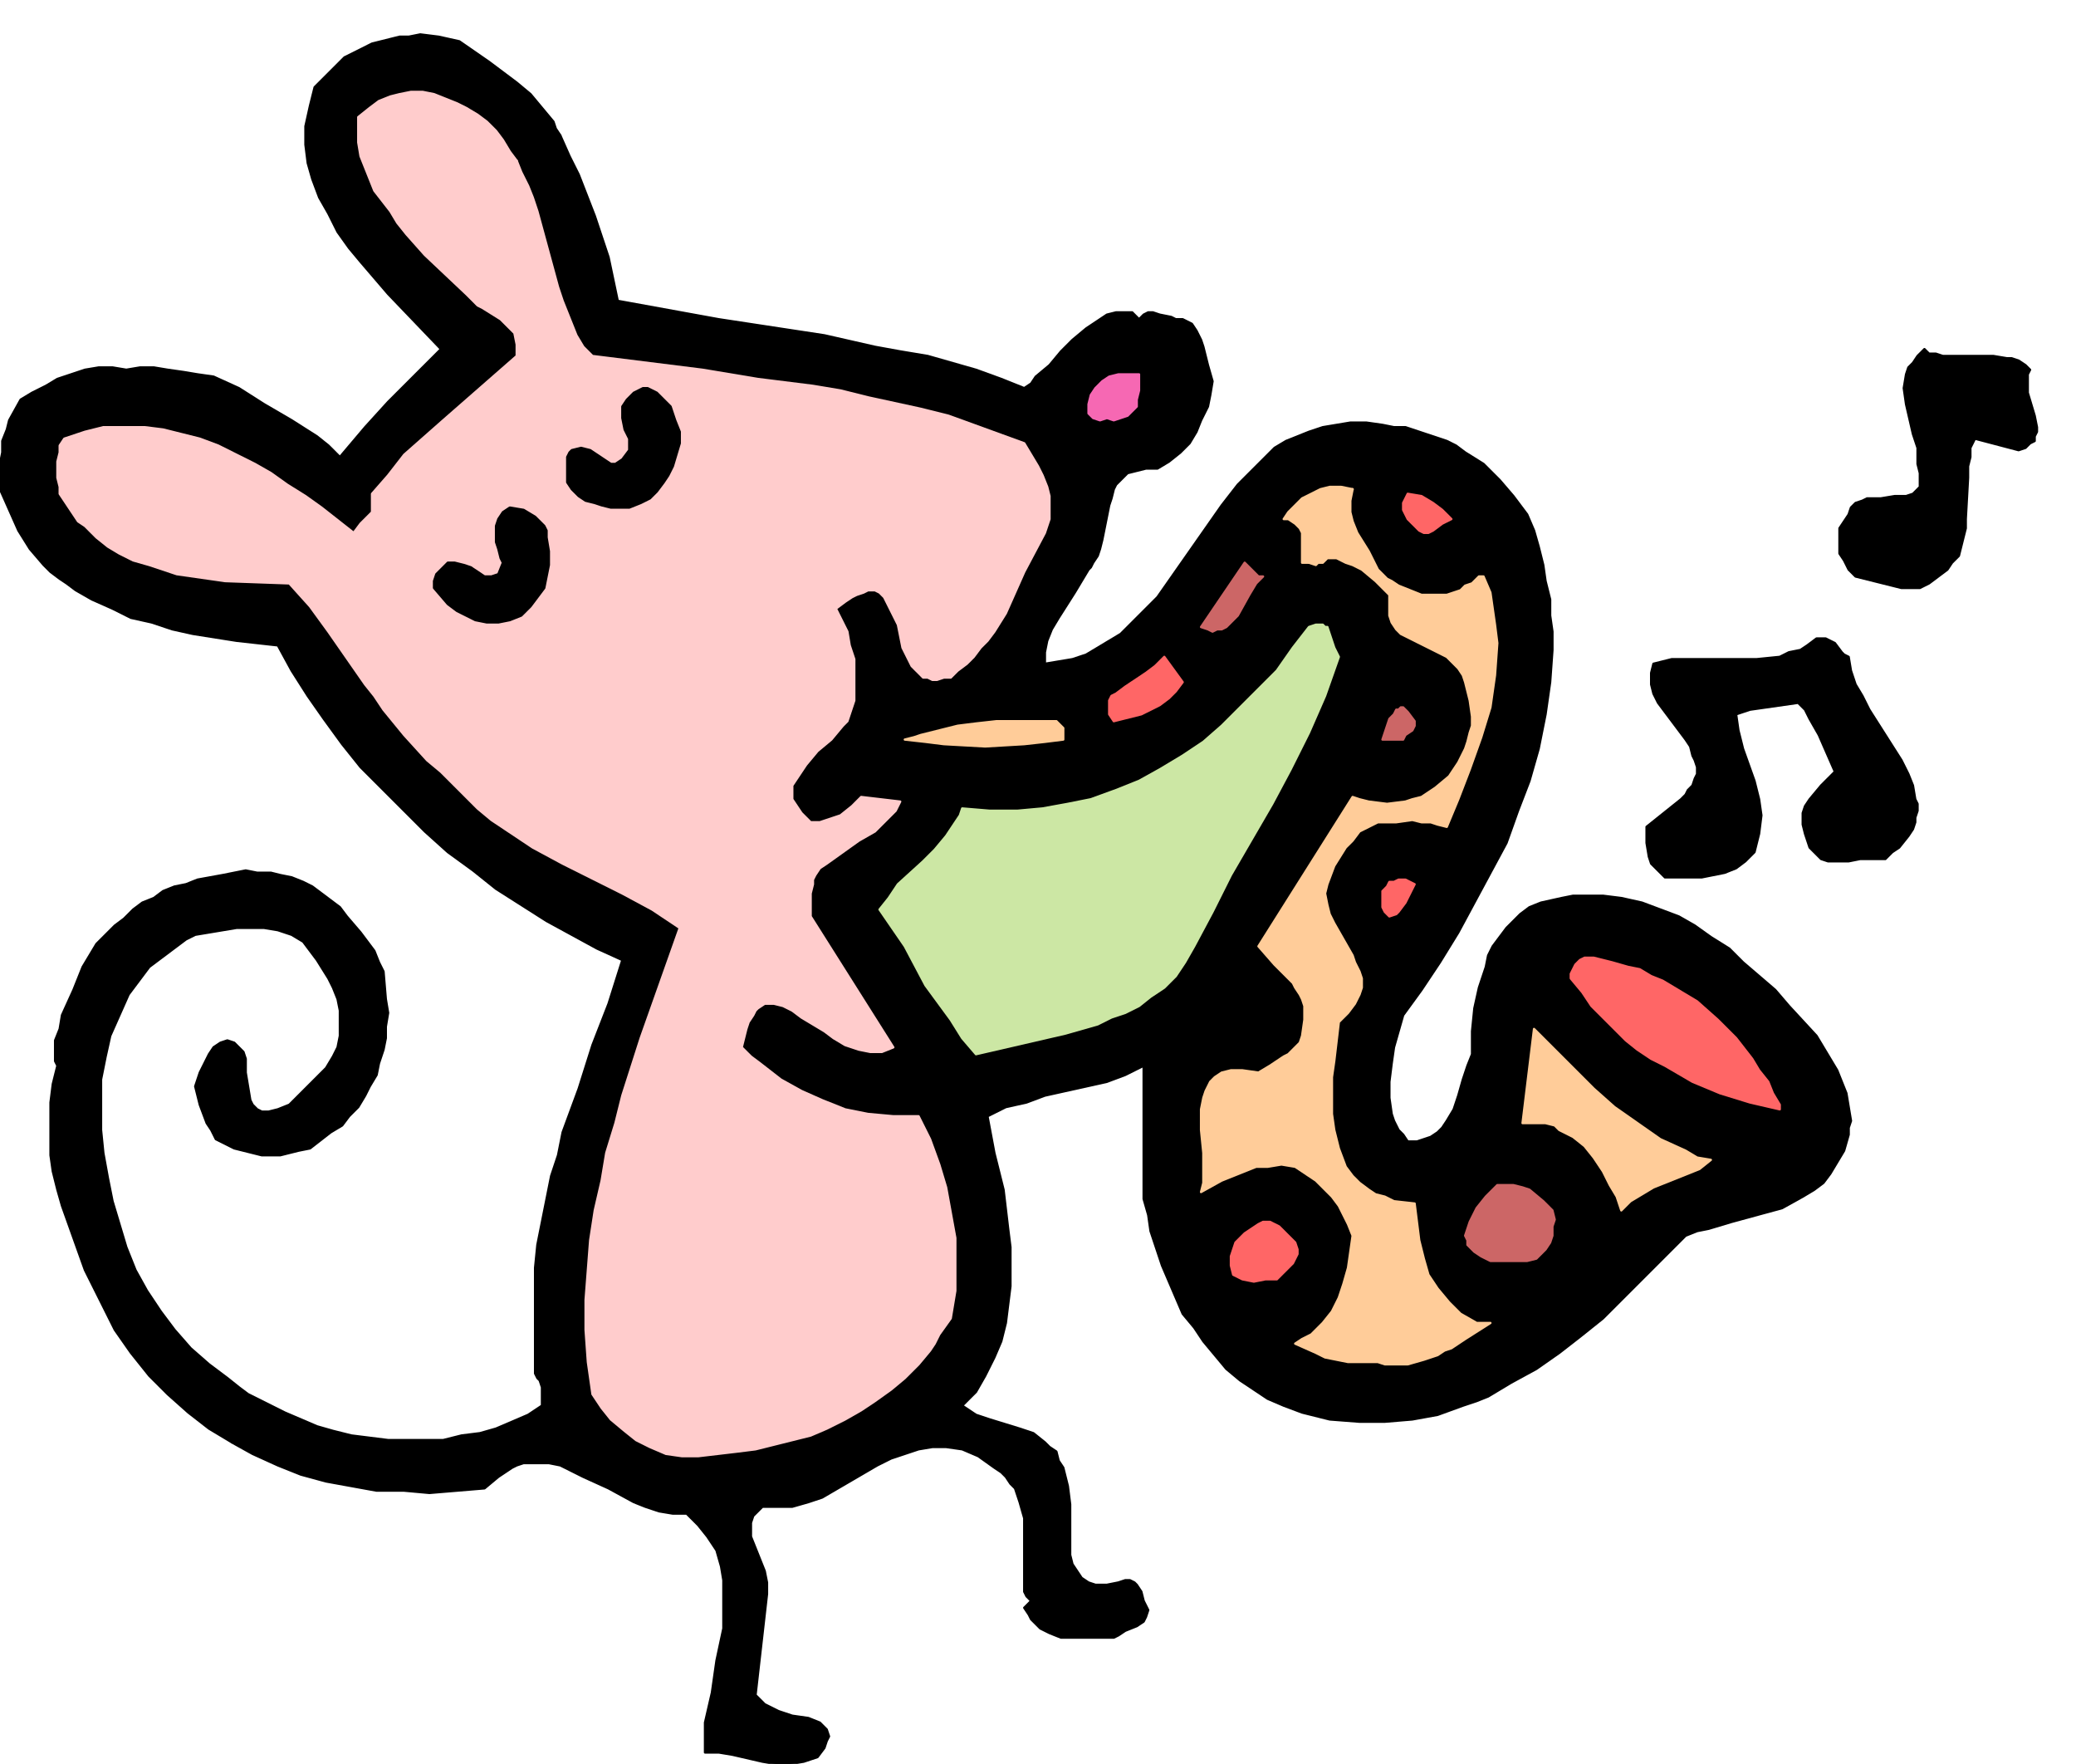 <svg xmlns="http://www.w3.org/2000/svg" fill-rule="evenodd" height="128" preserveAspectRatio="none" stroke-linecap="round" viewBox="0 0 904 768" width="150.667"><style>.pen0{stroke:#000;stroke-width:1;stroke-linejoin:round}.brush1{fill:#000}.pen1{stroke:none}.pen2,.pen4{stroke:#fcc;stroke-width:1;stroke-linejoin:round}.pen4{stroke:#fc9}.brush4{fill:#fc9}.pen5{stroke:#f66;stroke-width:1;stroke-linejoin:round}.brush5{fill:#f66}.pen6{stroke:#c66;stroke-width:1;stroke-linejoin:round}.brush6{fill:#c66}</style><path class="pen1 brush1" d="m244 59 4 9 4 8 7 18 6 18 4 19 22 4 22 4 46 7 22 5 11 2 12 2 21 6 11 4 10 4 3-2 2-3 6-5 5-6 5-5 6-5 6-4 3-2 4-1h7l3 3 2-2 2-1h2l3 1 5 1 2 1h3l4 2 2 3 2 4 1 3 2 8 2 7-1 6-1 5-3 6-2 5-3 5-4 4-5 4-5 3h-5l-4 1-4 1-2 2-3 3-1 2-1 4-1 3-3 15-1 4-1 3-2 3-1 2-1 1-3 5-3 5-7 11-3 5-2 5-1 5v5l6-1 6-1 6-2 5-3 5-3 5-3 4-4 4-4 8-8 7-10 7-10 7-10 7-10 7-9 8-8 8-8 5-3 5-2 5-2 6-2 6-1 6-1h7l7 1 5 1h5l9 3 9 3 4 2 4 3 8 5 7 7 6 7 6 8 3 7 2 7 2 8 1 7 2 8v7l1 7v8l-1 14-1 7-1 7-3 15-4 14-5 13-5 14-7 13-7 13-7 13-8 13-8 12-8 11-4 14-1 7-1 8v7l1 7 1 3 2 4 2 2 2 3h4l3-1 3-1 3-2 2-2 2-3 3-5 2-6 2-7 2-6 2-5v-10l1-10 2-9 3-9 1-5 2-4 6-8 3-3 3-3 4-3 5-2 9-2 5-1h13l8 1 9 2 8 3 8 3 7 4 7 5 8 5 6 6 7 6 7 6 6 7 12 13 6 10 3 5 2 5 2 5 1 6 1 6-1 3v3l-2 7-3 5-3 5-3 4-4 3-5 3-9 5-11 3-11 3-10 3-5 1-5 2-9 9-9 9-9 9-9 9-10 8-9 7-10 7-11 6-10 6-5 2-6 2-11 4-11 2-12 1h-11l-13-1-12-3-8-3-7-3-6-4-3-2-3-2-6-5-5-6-5-6-4-6-5-6-3-7-3-7-3-7-5-15-1-7-2-7v-58l-8 4-8 3-9 2-9 2-9 2-8 3-9 2-8 4 3 16 4 16 2 17 1 8v17l-1 8-1 8-2 8-3 7-4 8-4 7-6 6 3 2 3 2 6 2 13 4 3 1 3 1 5 4 2 2 3 2 1 4 2 3 1 4 1 4 1 8v22l1 4 2 3 2 3 3 2 3 1h5l5-1 3-1h2l2 1 1 1 2 3 1 4 2 4-1 3-1 2-3 2-5 2-3 2-2 1h-23l-5-2-2-1-2-1-4-4-1-2-2-3 3-3-1-1-1-1-1-2v-32l-2-7-1-3-1-3-2-2-2-3-2-2-3-2-7-5-7-3-7-1h-6l-6 1-6 2-6 2-6 3-12 7-12 7-6 2-7 2h-13l-2 2-2 2-1 3v6l2 5 4 10 1 5v5l-5 44 2 2 2 2 6 3 6 2 7 1 5 2 1 1 1 1 1 1 1 3-1 2-1 3-3 4-3 1-3 1-6 1h-6l-6-1-13-3-6-1h-6v-13l3-13 2-14 3-14v-21l-1-6-2-7-4-6-4-5-5-5h-6l-6-1-6-2-5-2-11-6-11-5-10-5-5-1h-11l-3 1-2 1-6 4-6 5-12 1-12 1-11-1h-12l-11-2-11-2-11-3-10-4-11-5-9-5-10-6-9-7-9-8-8-8-8-10-7-10-13-26-5-14-5-14-2-7-2-8-1-7v-23l1-8 2-8-1-2v-9l2-5 1-6 5-11 2-5 2-5 3-5 3-5 4-4 4-4 4-3 4-4 4-3 5-2 4-3 5-2 5-1 5-2 11-2 10-2 5 1h6l4 1 5 1 5 2 4 2 4 3 4 3 4 3 3 4 6 7 6 8 2 5 2 4 1 12 1 6-1 6v5l-1 5-2 6-1 5-3 5-2 4-3 5-4 4-3 4-5 3-9 7-5 1-4 1-4 1h-8l-4-1-8-2-4-2-4-2-2-4-2-3-3-8-2-8 2-6 3-6 1-2 2-3 3-2 3-1 3 1 2 2 2 2 1 3v6l1 6 1 6 1 2 1 1 1 1 2 1h3l4-1 5-2 8-8 4-4 4-4 3-5 1-2 1-2 1-5v-11l-1-5-2-5-2-4-5-8-6-8-5-3-3-1-3-1-6-1h-12l-6 1-6 1-6 1-4 2-4 3-4 3-4 3-4 3-3 4-6 8-4 9-4 9-2 9-1 5-1 5v22l1 10 2 11 1 5 1 5 3 10 3 10 4 10 5 9 6 9 6 8 7 8 8 7 8 6 5 4 4 3 10 5 6 3 7 3 7 3 7 2 8 2 8 1 8 1h24l8-2 8-1 7-2 7-3 7-3 6-4v-8l-1-3-1-1-1-2v-46l1-10 2-10 2-10 2-10 3-9 2-10 7-19 6-19 7-18 6-19-11-5-11-6-11-6-11-7-11-7-10-8-11-8-10-9-9-9-10-10-9-9-8-10-8-11-7-10-7-11-6-11-18-2-19-3-9-2-9-3-9-2-8-4-9-4-7-4-4-3-3-2-4-3-3-3-6-7-5-8-4-9-4-9v-11l1-5v-5l2-5 1-4 5-9 5-3 6-3 5-3 6-2 6-2 6-1h6l6 1 6-1h6l6 1 7 1 6 1 7 1 11 5 11 7 12 7 11 7 5 4 5 5 11-13 10-11 23-23-23-24-12-14-5-6-5-7-4-8-4-7-3-8-2-7-1-8v-8l2-9 1-4 1-4 7-7 6-6 4-2 4-2 4-2 4-1 4-1 4-1h4l5-1 8 1 9 2 13 9 12 9 6 5 5 6 5 6 1 3 2 3z"/><path class="pen0" fill="none" d="m244 59 4 9 4 8 7 18 6 18 4 19 22 4 22 4 46 7 22 5 11 2 12 2 21 6 11 4 10 4 3-2 2-3 6-5 5-6 5-5 6-5 6-4 3-2 4-1h7l3 3 2-2 2-1h2l3 1 5 1 2 1h3l4 2 2 3 2 4 1 3 2 8 2 7-1 6-1 5-3 6-2 5-3 5-4 4-5 4-5 3h-5l-4 1-4 1-2 2-3 3-1 2-1 4-1 3-3 15-1 4-1 3-2 3-1 2-1 1-3 5-3 5-7 11-3 5-2 5-1 5v5l6-1 6-1 6-2 5-3 5-3 5-3 4-4 4-4 8-8 7-10 7-10 7-10 7-10 7-9 8-8 8-8 5-3 5-2 5-2 6-2 6-1 6-1h7l7 1 5 1h5l9 3 9 3 4 2 4 3 8 5 7 7 6 7 6 8 3 7 2 7 2 8 1 7 2 8v7l1 7v8l-1 14-1 7-1 7-3 15-4 14-5 13-5 14-7 13-7 13-7 13-8 13-8 12-8 11-4 14-1 7-1 8v7l1 7 1 3 2 4 2 2 2 3h4l3-1 3-1 3-2 2-2 2-3 3-5 2-6 2-7 2-6 2-5v-10l1-10 2-9 3-9 1-5 2-4 6-8 3-3 3-3 4-3 5-2 9-2 5-1h13l8 1 9 2 8 3 8 3 7 4 7 5 8 5 6 6 7 6 7 6 6 7 12 13 6 10 3 5 2 5 2 5 1 6 1 6-1 3v3l-2 7-3 5-3 5-3 4-4 3-5 3-9 5-11 3-11 3-10 3-5 1-5 2-9 9-9 9-9 9-9 9-10 8-9 7m0 0-10 7-11 6-10 6-5 2-6 2-11 4-11 2-12 1h-11l-13-1-12-3-8-3-7-3-6-4-3-2-3-2-6-5-5-6-5-6-4-6-5-6-3-7-3-7-3-7-5-15-1-7-2-7v-58l-8 4-8 3-9 2-9 2-9 2-8 3-9 2-8 4 3 16 4 16 2 17 1 8v17l-1 8-1 8-2 8-3 7-4 8-4 7-6 6 3 2 3 2 6 2 13 4 3 1 3 1 5 4 2 2 3 2 1 4 2 3 1 4 1 4 1 8v22l1 4 2 3 2 3 3 2 3 1h5l5-1 3-1h2l2 1 1 1 2 3 1 4 2 4-1 3-1 2-3 2-5 2-3 2-2 1h-23l-5-2-2-1-2-1-4-4-1-2-2-3 3-3-1-1-1-1-1-2v-32l-2-7-1-3-1-3-2-2-2-3-2-2-3-2-7-5-7-3-7-1h-6l-6 1-6 2-6 2-6 3-12 7-12 7-6 2-7 2h-13l-2 2-2 2-1 3v6l2 5 4 10 1 5v5l-5 44 2 2 2 2 6 3 6 2 7 1 5 2 1 1 1 1 1 1 1 3-1 2-1 3-3 4-3 1-3 1-6 1h-6l-6-1-13-3-6-1h-6v-13l3-13 2-14 3-14v-21l-1-6-2-7-4-6-4-5-5-5h-6l-6-1-6-2-5-2-11-6-11-5-10-5-5-1h-11l-3 1-2 1-6 4-6 5-12 1-12 1-11-1h-12l-11-2-11-2-11-3-10-4-11-5-9-5"/><path class="pen0" fill="none" d="m101 628-10-6-9-7-9-8-8-8-8-10-7-10-13-26-5-14-5-14-2-7-2-8-1-7v-23l1-8 2-8-1-2v-9l2-5 1-6 5-11 2-5 2-5 3-5 3-5 4-4 4-4 4-3 4-4 4-3 5-2 4-3 5-2 5-1 5-2 11-2 10-2 5 1h6l4 1 5 1 5 2 4 2 4 3 4 3 4 3 3 4 6 7 6 8 2 5 2 4 1 12 1 6-1 6v5l-1 5-2 6-1 5-3 5-2 4-3 5-4 4-3 4-5 3-9 7-5 1-4 1-4 1h-8l-4-1-8-2-4-2-4-2-2-4-2-3-3-8-2-8 2-6 3-6 1-2 2-3 3-2 3-1 3 1 2 2 2 2 1 3v6l1 6 1 6 1 2 1 1 1 1 2 1h3l4-1 5-2 8-8 4-4 4-4 3-5 1-2 1-2 1-5v-11l-1-5-2-5-2-4-5-8-6-8-5-3-3-1-3-1-6-1h-12l-6 1-6 1-6 1-4 2-4 3-4 3-4 3-4 3-3 4-6 8-4 9-4 9-2 9-1 5-1 5v22l1 10 2 11 1 5 1 5 3 10 3 10 4 10 5 9 6 9 6 8 7 8 8 7 8 6 5 4 4 3 10 5 6 3 7 3 7 3 7 2 8 2 8 1 8 1h24l8-2 8-1 7-2 7-3 7-3 6-4v-8l-1-3-1-1-1-2v-46l1-10 2-10 2-10 2-10 3-9 2-10 7-19 6-19 7-18 6-19-11-5-11-6-11-6-11-7-11-7-10-8-11-8-10-9-9-9m0 0-10-10-9-9-8-10-8-11-7-10-7-11-6-11-18-2-19-3-9-2-9-3-9-2-8-4-9-4-7-4-4-3-3-2-4-3-3-3-6-7-5-8-4-9-4-9v-11l1-5v-5l2-5 1-4 5-9 5-3 6-3 5-3 6-2 6-2 6-1h6l6 1 6-1h6l6 1 7 1 6 1 7 1 11 5 11 7 12 7 11 7 5 4 5 5 11-13 10-11 23-23-23-24-12-14-5-6-5-7-4-8-4-7-3-8-2-7-1-8v-8l2-9 1-4 1-4 7-7 6-6 4-2 4-2 4-2 4-1 4-1 4-1h4l5-1 8 1 9 2 13 9 12 9 6 5 5 6 5 6 1 3 2 3"/><path class="pen1" style="fill:#fcc" d="m225 70 2 5 3 6 2 5 2 6 6 22 3 11 2 6 2 5 4 10 3 5 4 4 48 6 24 4 24 3 12 2 12 3 23 5 12 3 11 4 11 4 11 4 6 10 2 4 2 5 1 4v10l-2 6-9 17-4 9-4 9-5 8-3 4-3 3-3 4-3 3-4 3-3 3h-3l-3 1h-2l-2-1h-2l-2-2-1-1-2-2-2-4-2-4-2-10-2-4-2-4-2-4-1-1-1-1-2-1h-3l-2 1-3 1-2 1-3 2-4 3 5 10 1 6 2 6v18l-2 6-1 3-2 2-5 6-6 5-5 6-4 6-2 3v6l2 3 2 3 4 4h4l3-1 3-1 3-1 5-4 4-4 17 2-2 4-3 3-3 3-3 3-7 4-7 5-7 5-3 2-2 3-1 2v2l-1 4v10l36 57-5 2h-5l-5-1-6-2-5-3-4-3-10-6-4-3-4-2-4-1h-4l-3 2-1 1-1 2-2 3-1 3-2 8 4 4 4 3 9 7 9 5 9 4 5 2 5 2 5 1 5 1 11 1h11l5 10 4 11 3 10 2 11 2 11v23l-2 12-5 7-2 4-2 3-5 6-6 6-6 5-7 5-6 4-7 4-8 4-7 3-16 4-8 2-8 1-17 2h-7l-7-1-7-3-6-3-5-4-6-5-4-5-4-6-2-14-1-14v-13l1-13 1-13 2-13 3-13 2-12 4-13 3-12 8-25 17-48-12-8-13-7-26-13-13-7-12-8-6-4-6-5-5-5-6-6-5-5-6-5-10-11-9-11-4-6-4-5-16-23-8-11-9-10-28-1-7-1-7-1-7-1-6-2-6-2-7-2-6-3-5-3-5-4-5-5-3-2-2-3-4-6-2-3v-3l-1-4v-7l1-4v-3l2-3 9-3 8-2h18l8 1 8 2 8 2 8 3 8 4 8 4 7 4 7 5 8 5 7 5 14 11 3-4 3-3 2-2v-8l7-8 7-9 17-15 16-14 16-14v-5l-1-5-3-3-3-3-8-5-2-1-2-2-1-1-2-2-18-17-8-9-4-5-3-5-7-9-2-5-2-5-2-5-1-6V51l5-4 4-3 5-2 4-1 5-1h5l5 1 5 2 5 2 4 2 5 3 4 3 4 4 3 4 3 5 3 4z"/><path class="pen2" fill="none" d="m225 70 2 5 3 6 2 5 2 6 6 22 3 11 2 6 2 5 4 10 3 5 4 4 48 6 24 4 24 3 12 2 12 3 23 5 12 3 11 4 11 4 11 4 6 10 2 4 2 5 1 4v10l-2 6-9 17-4 9-4 9-5 8-3 4-3 3-3 4-3 3-4 3-3 3h-3l-3 1h-2l-2-1h-2l-2-2-1-1-2-2-2-4-2-4-2-10-2-4-2-4-2-4-1-1-1-1-2-1h-3l-2 1-3 1-2 1-3 2-4 3 5 10 1 6 2 6v18l-2 6-1 3-2 2-5 6-6 5-5 6-4 6-2 3v6l2 3 2 3 4 4h4l3-1 3-1 3-1 5-4 4-4 17 2-2 4-3 3-3 3-3 3-7 4-7 5-7 5-3 2-2 3-1 2v2l-1 4v10l36 57-5 2h-5l-5-1-6-2-5-3-4-3-10-6-4-3-4-2-4-1h-4l-3 2-1 1-1 2-2 3-1 3-2 8 4 4 4 3 9 7 9 5 9 4 5 2 5 2 5 1 5 1 11 1h11l5 10 4 11 3 10 2 11 2 11v23l-2 12-5 7-2 4-2 3-5 6-6 6-6 5-7 5-6 4-7 4-8 4-7 3-16 4-8 2-8 1-17 2h-7l-7-1-7-3-6-3-5-4-6-5-4-5-4-6-2-14-1-14v-13l1-13 1-13 2-13 3-13 2-12 4-13 3-12 8-25 17-48-12-8-13-7-26-13-13-7-12-8-6-4-6-5-5-5-6-6-5-5-6-5-10-11-9-11-4-6-4-5-16-23-8-11-9-10-28-1"/><path class="pen2" fill="none" d="m98 253-7-1-7-1-7-1-6-2-6-2-7-2-6-3-5-3-5-4-5-5-3-2-2-3-4-6-2-3v-3l-1-4v-7l1-4v-3l2-3 9-3 8-2h18l8 1 8 2 8 2 8 3 8 4 8 4 7 4 7 5 8 5 7 5 14 11 3-4 3-3 2-2v-8l7-8 7-9 17-15 16-14 16-14v-5l-1-5-3-3-3-3-8-5-2-1-2-2-1-1-2-2-18-17-8-9-4-5-3-5-7-9-2-5-2-5-2-5-1-6V51l5-4 4-3 5-2 4-1 5-1h5l5 1 5 2 5 2 4 2 5 3 4 3 4 4 3 4 3 5 3 4"/><path class="pen1 brush1" d="m884 161-1 2v8l3 10 1 5v2l-1 2v2l-2 1-2 2-3 1-19-5-2 4v4l-1 4v5l-1 18v4l-1 4-1 4-1 4-3 3-2 3-4 3-4 3-2 1-2 1h-8l-4-1-8-2-4-1-4-1-3-3-2-4-2-3v-11l2-3 2-3 1-3 2-2 3-1 2-1h6l6-1h5l3-1 1-1 2-2v-6l-1-4v-7l-2-6-3-13-1-7 1-6 1-3 2-2 2-3 3-3 2 2h3l3 1h22l6 1h2l3 1 3 2 2 2z"/><path class="pen0" fill="none" d="m884 161-1 2v8l3 10 1 5v2l-1 2v2l-2 1-2 2-3 1-19-5-2 4v4l-1 4v5l-1 18v4l-1 4-1 4-1 4-3 3-2 3-4 3-4 3-2 1-2 1h-8l-4-1-8-2-4-1-4-1-3-3-2-4-2-3v-11l2-3 2-3 1-3 2-2 3-1 2-1h6l6-1h5l3-1 1-1 2-2v-6l-1-4v-7l-2-6-3-13-1-7 1-6 1-3 2-2 2-3 3-3 2 2h3l3 1h22l6 1h2l3 1 3 2 2 2"/><path class="pen1" style="fill:#f668b3" d="M496 163v7l-1 4v3l-1 1-1 1-2 2-3 1-3 1-3-1-3 1-3-1-1-1-1-1v-4l1-4 2-3 3-3 3-2 4-1h9z"/><path fill="none" style="stroke:#f668b3;stroke-width:1;stroke-linejoin:round" d="M496 163v7l-1 4v3l-1 1-1 1-2 2-3 1-3 1-3-1-3 1-3-1-1-1-1-1v-4l1-4 2-3 3-3 3-2 4-1h9"/><path class="pen1 brush1" d="m296 193-3 10-2 4-2 3-3 4-3 3-2 1-2 1-5 2h-8l-4-1-3-1-4-1-3-2-3-3-2-3v-11l1-2 1-1 4-1 4 1 3 2 3 2 3 2h2l3-2 3-4v-5l-2-4-1-5v-5l2-3 3-3 2-1 2-1h2l2 1 2 1 2 2 2 2 2 2 1 3 1 3 2 5v5z"/><path class="pen0" fill="none" d="m296 193-3 10-2 4-2 3-3 4-3 3-2 1-2 1-5 2h-8l-4-1-3-1-4-1-3-2-3-3-2-3v-11l1-2 1-1 4-1 4 1 3 2 3 2 3 2h2l3-2 3-4v-5l-2-4-1-5v-5l2-3 3-3 2-1 2-1h2l2 1 2 1 2 2 2 2 2 2 1 3 1 3 2 5v5"/><path class="pen1 brush4" d="m589 213-1 5v5l1 4 2 5 5 8 2 4 2 4 4 4 2 1 3 2 5 2 5 2h11l6-2 2-2 3-1 2-2 1-1h2l3 7 1 7 1 7 1 8-1 14-1 7-1 7-4 13-5 14-5 13-5 12-4-1-3-1h-4l-4-1-7 1h-8l-2 1-2 1-4 2-3 4-3 3-5 8-3 8-1 4 1 5 1 4 2 4 4 7 4 7 1 3 2 4 1 3v4l-1 3-2 4-3 4-4 4-2 17-1 7v16l1 7 2 8 3 8 3 4 3 3 4 3 3 2 4 1 4 2 9 1 1 8 1 8 2 8 2 7 4 6 5 6 5 5 7 4h6l-11 7-6 4-3 1-3 2-6 2-7 2h-10l-3-1h-13l-5-1-5-1-4-2-9-4 3-2 4-2 2-2 3-3 4-5 3-6 2-6 2-7 1-7 1-7-2-5-2-4-2-4-3-4-4-4-3-3-9-6-6-1-6 1h-5l-5 2-5 2-5 2-9 5 1-4v-13l-1-10v-9l1-5 1-3 2-4 2-2 3-2 4-1h5l7 1 5-3 6-4 2-1 3-3 2-2 1-3 1-7v-6l-1-3-1-2-2-3-1-2-4-4-4-4-7-8 41-65 3 1 4 1 8 1 8-1 3-1 4-1 3-2 3-2 6-5 2-3 2-3 3-6 1-3 1-4 1-3v-4l-1-7-2-8-1-3-2-3-3-3-2-2-6-3-6-3-6-3-2-1-1-1-1-1-2-3-1-3v-9l-3-3-3-3-6-5-4-2-3-1-4-2h-4l-1 1-1 1h-2l-1 1-3-1h-3v-13l-1-2-2-2-3-2h-2l2-3 3-3 3-3 4-2 4-2 4-1h5l5 1z"/><path class="pen4" fill="none" d="m589 213-1 5v5l1 4 2 5 5 8 2 4 2 4 4 4 2 1 3 2 5 2 5 2h11l6-2 2-2 3-1 2-2 1-1h2l3 7 1 7 1 7 1 8-1 14-1 7-1 7-4 13-5 14-5 13-5 12-4-1-3-1h-4l-4-1-7 1h-8l-2 1-2 1-4 2-3 4-3 3-5 8-3 8-1 4 1 5 1 4 2 4 4 7 4 7 1 3 2 4 1 3v4l-1 3-2 4-3 4-4 4-2 17-1 7v16l1 7 2 8 3 8 3 4 3 3 4 3 3 2 4 1 4 2 9 1 1 8 1 8 2 8 2 7 4 6 5 6 5 5 7 4h6l-11 7-6 4-3 1-3 2-6 2-7 2h-10l-3-1h-13l-5-1-5-1-4-2-9-4 3-2 4-2 2-2 3-3 4-5 3-6 2-6 2-7 1-7 1-7-2-5-2-4-2-4-3-4-4-4-3-3-9-6-6-1-6 1h-5l-5 2-5 2-5 2-9 5 1-4v-13l-1-10v-9l1-5 1-3 2-4 2-2 3-2 4-1h5l7 1 5-3 6-4 2-1 3-3 2-2 1-3 1-7v-6l-1-3-1-2-2-3-1-2-4-4-4-4-7-8 41-65 3 1 4 1 8 1 8-1 3-1 4-1 3-2 3-2 6-5 2-3 2-3 3-6 1-3 1-4 1-3v-4l-1-7-2-8-1-3-2-3-3-3-2-2-6-3-6-3-6-3-2-1-1-1-1-1-2-3-1-3v-9l-3-3-3-3-6-5-4-2-3-1-4-2h-4l-1 1-1 1h-2l-1 1-3-1"/><path class="pen4" fill="none" d="M570 245h-3v-13l-1-2-2-2-3-2h-2l2-3 3-3 3-3 4-2 4-2 4-1h5l5 1"/><path class="pen1 brush5" d="m632 226-4 2-4 3-2 1h-2l-2-1-2-2-3-3-1-2-1-2v-3l1-2 1-2 6 1 5 3 4 3 4 4z"/><path class="pen5" fill="none" d="m632 226-4 2-4 3-2 1h-2l-2-1-2-2-3-3-1-2-1-2v-3l1-2 1-2 6 1 5 3 4 3 4 4"/><path class="pen1 brush1" d="m238 234 1 6v6l-1 5-1 5-3 4-3 4-4 4-5 2-5 1h-5l-5-1-4-2-4-2-4-3-6-7v-3l1-3 5-5h3l4 1 3 1 3 2 3 2h3l3-1 2-5-1-2-1-4-1-3v-7l1-3 2-3 3-2 6 1 5 3 2 2 2 2 1 2v3z"/><path class="pen0" fill="none" d="m238 234 1 6v6l-1 5-1 5-3 4-3 4-4 4-5 2-5 1h-5l-5-1-4-2-4-2-4-3-6-7v-3l1-3 5-5h3l4 1 3 1 3 2 3 2h3l3-1 2-5-1-2-1-4-1-3v-7l1-3 2-3 3-2 6 1 5 3 2 2 2 2 1 2v3"/><path class="pen1 brush6" d="m550 251-1 1-2 2-3 5-5 9-3 3-2 2-2 1h-2l-2 1-2-1-3-1 19-28 2 2 2 2 1 1 1 1h2z"/><path class="pen6" fill="none" d="m550 251-1 1-2 2-3 5-5 9-3 3-2 2-2 1h-2l-2 1-2-1-3-1 19-28 2 2 2 2 1 1 1 1h2"/><path class="pen1" style="fill:#cce7a4" d="m583 286-6 17-7 16-8 16-8 15-18 31-8 16-8 15-4 7-4 6-5 5-6 4-5 4-6 3-6 2-6 3-14 4-13 3-13 3-13 3-6-7-5-8-11-15-9-17-11-16 4-5 4-6 11-10 5-5 5-6 2-3 2-3 2-3 1-3 12 1h12l11-1 11-2 10-2 11-4 10-4 9-5 10-6 9-6 8-7 8-8 4-4 4-4 8-8 7-10 7-9 3-1h3l1 1h1l1 3 1 3 1 3 1 2 1 2z"/><path fill="none" style="stroke:#cce7a4;stroke-width:1;stroke-linejoin:round" d="m583 286-6 17-7 16-8 16-8 15-18 31-8 16-8 15-4 7-4 6-5 5-6 4-5 4-6 3-6 2-6 3-14 4-13 3-13 3-13 3-6-7-5-8-11-15-9-17-11-16 4-5 4-6 11-10 5-5 5-6 2-3 2-3 2-3 1-3 12 1h12l11-1 11-2 10-2 11-4 10-4 9-5 10-6 9-6 8-7 8-8 4-4 4-4 8-8 7-10 7-9 3-1h3l1 1h1l1 3 1 3 1 3 1 2 1 2"/><path class="pen1 brush1" d="m805 286 1 6 2 6 3 5 3 6 7 11 7 11 3 6 2 5 1 6 1 2v3l-1 3v2l-1 3-2 3-4 5-3 2-3 3h-11l-5 1h-9l-3-1-1-1-2-2-2-2-1-3-1-3-1-4v-5l1-3 2-3 5-6 6-6-7-16-4-7-2-4-3-3-14 2-7 1-6 2 1 7 2 8 5 14 2 8 1 7-1 8-1 4-1 4-4 4-4 3-5 2-5 1-5 1h-16l-2-2-2-2-2-2-1-3-1-6v-7l10-8 5-4 2-2 1-2 2-2 1-3 1-2v-3l-1-3-1-2-1-4-2-3-6-8-6-8-2-4-1-4v-5l1-4 4-1 4-1h37l10-1 4-2 5-1 3-2 4-3h4l2 1 2 1 3 4 1 1 2 1z"/><path class="pen0" fill="none" d="m805 286 1 6 2 6 3 5 3 6 7 11 7 11 3 6 2 5 1 6 1 2v3l-1 3v2l-1 3-2 3-4 5-3 2-3 3h-11l-5 1h-9l-3-1-1-1-2-2-2-2-1-3-1-3-1-4v-5l1-3 2-3 5-6 6-6-7-16-4-7-2-4-3-3-14 2-7 1-6 2 1 7 2 8 5 14 2 8 1 7-1 8-1 4-1 4-4 4-4 3-5 2-5 1-5 1h-16l-2-2-2-2-2-2-1-3-1-6v-7l10-8 5-4 2-2 1-2 2-2 1-3 1-2v-3l-1-3-1-2-1-4-2-3-6-8-6-8-2-4-1-4v-5l1-4 4-1 4-1h37l10-1 4-2 5-1 3-2 4-3h4l2 1 2 1 3 4 1 1 2 1"/><path class="pen1 brush5" d="m515 297-3 4-3 3-4 3-4 2-4 2-4 1-8 2-2-3v-6l1-2 2-1 4-3 9-6 4-3 4-4 8 11z"/><path class="pen5" fill="none" d="m515 297-3 4-3 3-4 3-4 2-4 2-4 1-8 2-2-3v-6l1-2 2-1 4-3 9-6 4-3 4-4 8 11"/><path class="pen1 brush6" d="M616 314v2l-1 2-3 2-1 2h-9l2-6 1-3 2-2 1-2h1l1-1h1l2 2 3 4z"/><path class="pen6" fill="none" d="M616 314v2l-1 2-3 2-1 2h-9l2-6 1-3 2-2 1-2h1l1-1h1l2 2 3 4"/><path class="pen1 brush4" d="M463 317v5l-8 1-9 1-17 1-18-1-8-1-9-1 4-1 3-1 8-2 8-2 8-1 9-1h26l3 3z"/><path class="pen4" fill="none" d="M463 317v5l-8 1-9 1-17 1-18-1-8-1-9-1 4-1 3-1 8-2 8-2 8-1 9-1h26l3 3"/><path class="pen1 brush5" d="m616 385-2 4-2 4-3 4-1 1-3 1-1-1-1-1-1-2v-7l2-2 1-2h2l2-1h3l2 1 2 1z"/><path class="pen5" fill="none" d="m616 385-2 4-2 4-3 4-1 1-3 1-1-1-1-1-1-2v-7l2-2 1-2h2l2-1h3l2 1 2 1"/><path class="pen1 brush5" d="M775 481v2l-13-3-13-4-12-5-12-7-6-3-6-4-5-4-5-5-5-5-5-5-4-6-5-6v-2l1-2 1-2 1-1 1-1 2-1h4l4 1 4 1 7 2 5 1 5 3 5 2 5 3 10 6 9 8 8 8 7 9 3 5 4 5 2 5 3 5z"/><path class="pen5" fill="none" d="M775 481v2l-13-3-13-4-12-5-12-7-6-3-6-4-5-4-5-5-5-5-5-5-4-6-5-6v-2l1-2 1-2 1-1 1-1 2-1h4l4 1 4 1 7 2 5 1 5 3 5 2 5 3 10 6 9 8 8 8 7 9 3 5 4 5 2 5 3 5"/><path class="pen1 brush4" d="m745 505-5 4-5 2-10 4-5 2-5 3-5 3-4 4-2-6-3-5-3-6-4-6-4-5-5-4-6-3-2-2-4-1h-10l5-41 17 17 9 9 9 8 10 7 10 7 11 5 5 3 6 1z"/><path class="pen4" fill="none" d="m745 505-5 4-5 2-10 4-5 2-5 3-5 3-4 4-2-6-3-5-3-6-4-6-4-5-5-4-6-3-2-2-4-1h-10l5-41 17 17 9 9 9 8 10 7 10 7 11 5 5 3 6 1"/><path class="pen1 brush6" d="m676 527 1 4-1 3v4l-1 3-2 3-2 2-2 2-4 1h-16l-4-2-3-2-1-1-2-2v-2l-1-2 2-6 3-6 4-5 5-5h7l4 1 3 1 6 5 4 4z"/><path class="pen6" fill="none" d="m676 527 1 4-1 3v4l-1 3-2 3-2 2-2 2-4 1h-16l-4-2-3-2-1-1-2-2v-2l-1-2 2-6 3-6 4-5 5-5h7l4 1 3 1 6 5 4 4"/><path class="pen1 brush5" d="m564 541 1 3v2l-1 2-1 2-7 7h-5l-5 1-5-1-2-1-2-1-1-4v-4l1-3 1-3 2-2 2-2 3-2 3-2 2-1h3l2 1 2 1 7 7z"/><path class="pen5" fill="none" d="m564 541 1 3v2l-1 2-1 2-7 7h-5l-5 1-5-1-2-1-2-1-1-4v-4l1-3 1-3 2-2 2-2 3-2 3-2 2-1h3l2 1 2 1 7 7"/></svg>
